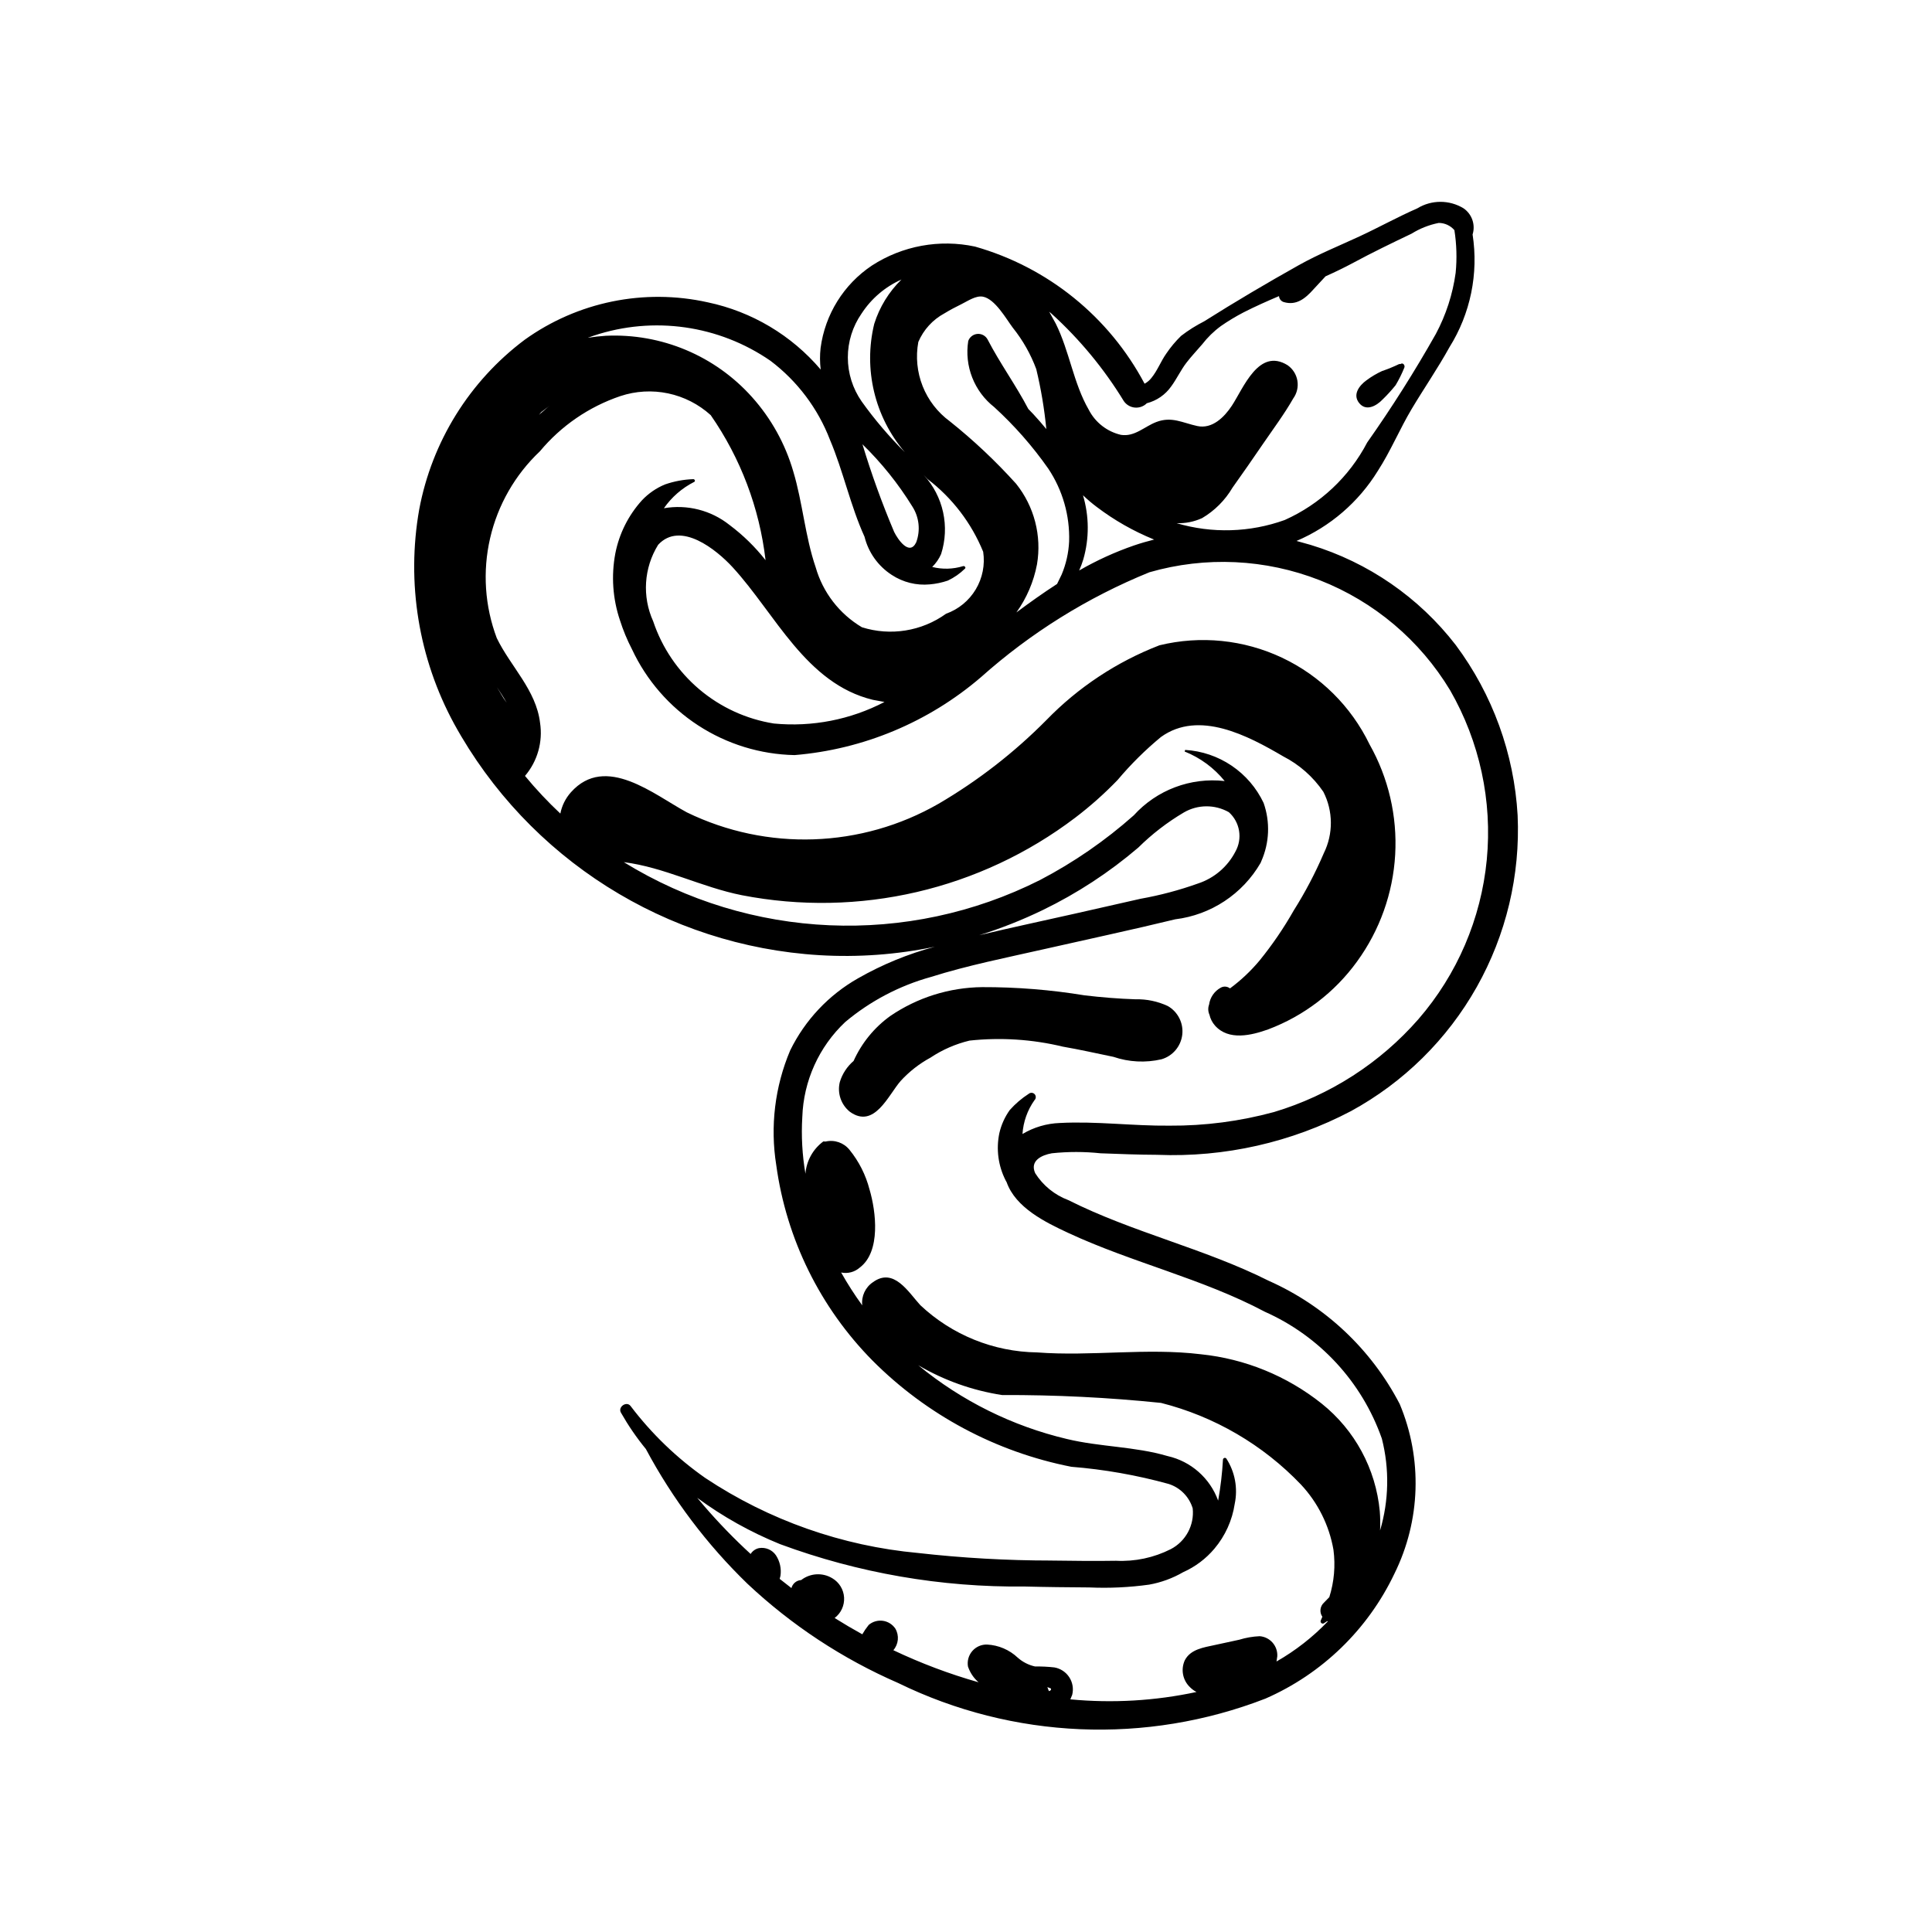 <?xml version="1.0" encoding="UTF-8"?>
<!-- Uploaded to: ICON Repo, www.svgrepo.com, Generator: ICON Repo Mixer Tools -->
<svg fill="#000000" width="800px" height="800px" version="1.1" viewBox="144 144 512 512" xmlns="http://www.w3.org/2000/svg">
 <g>
  <path d="m510.45 249.82c1.207-1.172 2.344-2.422 3.398-3.734 0.883-1.473 1.648-3.012 2.293-4.606 0.293-0.57-0.262-1.453-0.938-1.043l-0.051 0.031-0.352 0.008c-1.484 0.711-3.008 1.336-4.566 1.867-1.457 0.672-2.844 1.496-4.129 2.457-1.848 1.352-3.691 3.703-1.965 5.945 1.863 2.426 4.68 0.805 6.309-0.926z"/>
  <path d="m453.46 410.6c-2.668-1.242-5.59-1.852-8.531-1.777-4.516-0.148-9-0.512-13.484-1.043-8.98-1.477-18.066-2.207-27.164-2.18-8.695 0.094-17.164 2.754-24.348 7.648-4.234 3.047-7.586 7.16-9.723 11.918-1.723 1.473-2.992 3.41-3.648 5.578-0.727 2.93 0.316 6.016 2.676 7.898 6.473 4.637 10.191-4.469 13.441-8.176 2.269-2.481 4.938-4.566 7.894-6.172 3.16-2.106 6.668-3.637 10.359-4.523 8.27-0.887 16.633-0.348 24.719 1.598 4.496 0.781 8.957 1.785 13.426 2.707 4.094 1.398 8.5 1.625 12.719 0.648 2.981-0.863 5.152-3.43 5.516-6.512 0.359-3.082-1.156-6.082-3.852-7.613z"/>
  <path d="m331.57 224.12c-16.855-3.754-34.512-0.141-48.535 9.93-14.609 10.961-24.578 27-27.938 44.949-3.438 19.453-0.168 39.496 9.27 56.852 19.605 35.691 56.156 58.828 96.805 61.281 10.246 0.609 20.531-0.145 30.578-2.238-7.117 1.906-13.961 4.719-20.359 8.371-7.785 4.414-14.055 11.078-17.988 19.117-4.055 9.586-5.332 20.121-3.684 30.402 2.684 19.586 11.648 37.77 25.547 51.824 14.359 14.395 32.688 24.18 52.637 28.105 8.723 0.695 17.359 2.219 25.797 4.547 3.066 0.973 5.453 3.398 6.379 6.481 0.465 4.453-1.84 8.734-5.812 10.801-4.484 2.269-9.484 3.332-14.504 3.078-5.723 0.102-11.457 0.012-17.18-0.055v-0.004c-11.785-0.008-23.559-0.676-35.266-2-20.16-1.848-39.543-8.676-56.406-19.875-7.547-5.289-14.227-11.723-19.793-19.066-1.055-1.41-3.434 0.219-2.566 1.746 1.926 3.394 4.137 6.621 6.613 9.641 7.066 13.223 16.145 25.27 26.914 35.703 11.699 10.992 25.203 19.891 39.926 26.297 30.457 14.895 65.746 16.398 97.359 4.141 14.996-6.559 27.125-18.305 34.164-33.086 6.969-14.082 7.484-30.492 1.41-44.98-7.531-14.5-19.766-26.012-34.695-32.648-17.117-8.594-36.039-12.797-53.141-21.398v0.004c-3.621-1.363-6.699-3.867-8.766-7.137-1.469-3.273 1.66-4.777 4.406-5.269h-0.004c4.305-0.453 8.641-0.453 12.941 0.004 5.023 0.188 10.051 0.383 15.078 0.402v0.004c17.809 0.707 35.488-3.289 51.262-11.582 13.965-7.617 25.512-19.008 33.32-32.867 7.809-13.859 11.566-29.637 10.848-45.527-0.93-16.324-6.633-32.02-16.402-45.133-9.742-12.617-23.172-21.887-38.426-26.52l-3.766-1.055c8.922-3.809 16.441-10.285 21.531-18.543 3.406-5.262 5.793-11.082 9-16.457 3.269-5.473 6.91-10.754 9.992-16.332 5.57-8.898 7.75-19.512 6.137-29.887 0.805-2.59-0.168-5.398-2.402-6.934-3.762-2.289-8.484-2.285-12.238 0.008-5.184 2.273-10.176 5.039-15.309 7.422-5.398 2.508-10.906 4.719-16.105 7.633-8.5 4.766-16.848 9.695-25.078 14.887-2.156 1.094-4.207 2.383-6.121 3.859-1.461 1.422-2.773 2.988-3.914 4.676-1.449 2.043-2.367 4.555-3.957 6.477-0.484 0.629-1.102 1.148-1.805 1.52-9.398-17.734-25.633-30.859-44.941-36.34-9.41-2.019-19.238-0.211-27.316 5.023-7.469 4.984-12.426 12.949-13.602 21.852-0.215 1.898-0.207 3.816 0.027 5.715-7.727-9.09-18.25-15.355-29.922-17.816zm-44.703 29.793 0.566-0.695 2.25-1.73-0.52 0.418-2.418 2.121zm-9.473 75.039-1.707-2.844c0.879 1.328 1.785 2.699 2.59 4.125zm144.57 263.21-0.402-1.066 0.902 0.348c0.203 0.379-0.035 0.605-0.5 0.719zm74.32-24.902-1.383 1.422v0.004c-1.09 0.957-1.289 2.578-0.461 3.769l-0.449 1.055c-0.066 0.223 0.004 0.465 0.18 0.617s0.426 0.188 0.637 0.086l0.918-0.598 0.168 0.078h-0.004c-4 4.176-8.578 7.75-13.602 10.621l0.207-1.395c0.141-2.746-1.93-5.102-4.672-5.309-1.84 0.082-3.664 0.398-5.426 0.941l-6.477 1.402c-2.91 0.637-6.414 1.098-7.934 4.039v-0.004c-1.113 2.434-0.562 5.301 1.375 7.144 0.508 0.508 1.086 0.934 1.723 1.262-10.98 2.356-22.258 3.012-33.434 1.953l0.504-1.227-0.004-0.004c0.391-1.59 0.105-3.273-0.793-4.641-0.895-1.371-2.32-2.309-3.934-2.59-1.699-0.191-3.402-0.273-5.109-0.246-1.715-0.375-3.305-1.184-4.613-2.348-2.207-2.082-5.082-3.309-8.109-3.465-1.496-0.047-2.93 0.578-3.914 1.703-0.98 1.129-1.406 2.633-1.16 4.109 0.543 1.621 1.512 3.07 2.809 4.188-7.75-2.203-15.305-5.047-22.582-8.504 1.383-1.594 1.598-3.891 0.535-5.711-0.758-1.133-1.961-1.887-3.309-2.078-1.348-0.188-2.715 0.207-3.754 1.086l-0.941 1.27-0.758 1.219c-2.484-1.371-4.93-2.812-7.332-4.32 1.688-1.277 2.625-3.312 2.504-5.422-0.121-2.113-1.285-4.023-3.109-5.102-2.582-1.574-5.871-1.387-8.262 0.469-1.23 0.07-2.273 0.93-2.582 2.125l-3.117-2.438 0.211-0.812c0.277-1.906-0.156-3.844-1.211-5.453-0.996-1.441-2.738-2.176-4.469-1.887-0.922 0.191-1.727 0.754-2.227 1.555-4.363-4.004-8.484-8.262-12.348-12.746l-1.809-2.137c6.785 4.992 14.164 9.117 21.969 12.281 20.738 7.668 42.707 11.469 64.816 11.223 5.711 0.152 11.426 0.207 17.141 0.246h0.004c5.293 0.234 10.594-0.016 15.844-0.746 3.164-0.566 6.211-1.68 8.996-3.293 3.199-1.422 6.031-3.551 8.289-6.227 2.867-3.394 4.734-7.519 5.391-11.918 0.863-4.137 0.059-8.449-2.242-11.996-0.137-0.148-0.348-0.199-0.539-0.129-0.191 0.066-0.324 0.238-0.34 0.438-0.203 3.641-0.629 7.269-1.277 10.859-2.164-5.969-7.223-10.422-13.414-11.809-8.664-2.551-17.902-2.402-26.68-4.523h-0.004c-14.441-3.422-27.91-10.105-39.371-19.539 6.836 4.012 14.371 6.691 22.207 7.894 14.066-0.055 28.129 0.641 42.125 2.082 14.152 3.586 27.008 11.09 37.09 21.648 4.484 4.797 7.473 10.797 8.605 17.266 0.559 4.215 0.188 8.504-1.094 12.559zm32.02-240.32c7.816 13.602 11.211 29.301 9.707 44.914-1.508 15.617-7.836 30.379-18.109 42.234-10.184 11.645-23.449 20.176-38.27 24.613-9.02 2.457-18.328 3.672-27.676 3.613-9.672 0.102-19.461-1.223-29.105-0.707-3.488 0.125-6.887 1.129-9.883 2.918 0.211-3.219 1.309-6.316 3.172-8.953 0.445-0.426 0.473-1.129 0.062-1.59-0.41-0.457-1.113-0.504-1.586-0.105-1.859 1.195-3.551 2.641-5.019 4.297-1.32 1.844-2.258 3.93-2.762 6.137-0.887 4.25-0.293 8.672 1.684 12.535l0.254 0.461c2.391 6.75 10.23 10.594 16.289 13.414 16.977 7.906 35.547 12.105 52.121 20.902h-0.004c14.535 6.457 25.762 18.625 31.027 33.629 2.039 8.008 1.875 16.418-0.473 24.34 0.082-1.699 0.055-3.402-0.078-5.098-1.047-11.215-6.617-21.523-15.426-28.547-9.191-7.316-20.293-11.848-31.98-13.051-14.434-1.754-28.969 0.605-43.43-0.492-11.512-0.16-22.543-4.629-30.926-12.52-3.16-3.441-7.031-10.113-12.551-6.09-2.023 1.355-3.117 3.727-2.836 6.144-2.031-2.793-3.898-5.703-5.594-8.711 1.754 0.367 3.578-0.113 4.922-1.297 5.644-4.223 4.32-14.883 2.602-20.707h-0.004c-0.992-3.848-2.805-7.434-5.312-10.52-1.523-1.883-3.988-2.731-6.348-2.176l-0.562-0.039v-0.004c-2.758 2.027-4.496 5.156-4.758 8.566-0.852-4.957-1.133-9.992-0.832-15.012 0.316-9.574 4.41-18.633 11.383-25.199 6.633-5.562 14.383-9.633 22.723-11.941 9.812-3.094 19.965-5.094 29.988-7.367 11.574-2.625 23.199-5.098 34.73-7.902 9.473-1.16 17.852-6.699 22.633-14.957l0.176-0.422v-0.004c2.168-4.883 2.391-10.41 0.621-15.453-1.887-3.992-4.812-7.402-8.473-9.875-3.656-2.473-7.914-3.918-12.32-4.18l-0.141 0.422c4.148 1.656 7.801 4.352 10.613 7.824-9.027-1.02-17.996 2.363-24.098 9.098-7.547 6.703-15.883 12.453-24.828 17.129-35.098 17.684-76.859 15.891-110.31-4.734 10.734 1.359 20.668 6.668 31.297 8.766 31.02 6.031 63.141-1.438 88.32-20.535 3.996-3.039 7.758-6.383 11.242-10 3.481-4.141 7.328-7.957 11.5-11.402 10.066-7.227 23.059-0.328 32.359 5.121h-0.004c4.289 2.191 7.961 5.426 10.672 9.406 2.613 5.106 2.656 11.145 0.117 16.285-2.246 5.25-4.906 10.312-7.949 15.141-2.644 4.664-5.672 9.102-9.051 13.266-2.312 2.777-4.949 5.266-7.859 7.414-0.695-0.551-1.652-0.629-2.43-0.203-1.695 0.918-2.848 2.59-3.113 4.5-0.32 0.867-0.281 1.832 0.102 2.676 0.242 1.066 0.746 2.059 1.473 2.883 3.629 4.078 9.684 2.582 14.121 0.992h-0.004c9.441-3.559 17.625-9.812 23.535-17.988 6.008-8.27 9.512-18.09 10.094-28.293s-1.781-20.359-6.805-29.258c-4.879-10.078-13.066-18.18-23.195-22.957-10.129-4.773-21.59-5.934-32.473-3.281-11.297 4.363-21.52 11.125-29.957 19.816-8.516 8.605-18.121 16.062-28.57 22.176-20.48 11.762-45.461 12.621-66.703 2.289-8.676-4.668-21.551-15.594-30.723-5.34-1.434 1.598-2.406 3.555-2.812 5.656-3.332-3.121-6.461-6.457-9.371-9.98 3.312-3.891 4.769-9.027 3.992-14.078-1.039-8.684-7.809-14.895-11.469-22.449v0.004c-3.184-8.461-3.797-17.672-1.766-26.477 2.031-8.805 6.621-16.816 13.191-23.023 5.621-6.75 12.996-11.812 21.316-14.629 4.082-1.359 8.453-1.609 12.664-0.723 4.207 0.887 8.105 2.879 11.293 5.769 7.93 11.422 12.922 24.621 14.531 38.43-2.758-3.508-5.965-6.644-9.539-9.32-4.898-3.902-11.234-5.516-17.402-4.441 2.051-2.949 4.801-5.34 8-6.965 0.438-0.172 0.164-0.801-0.258-0.742h0.004c-2.539 0.094-5.047 0.562-7.445 1.395-2.316 0.953-4.406 2.391-6.125 4.219-3.59 3.965-6.027 8.832-7.051 14.082-1.113 5.906-0.691 12 1.227 17.695 0.844 2.652 1.91 5.227 3.191 7.695 3.848 8.23 9.926 15.219 17.539 20.172 7.617 4.957 16.465 7.684 25.547 7.867 18.215-1.508 35.488-8.723 49.363-20.621 13.188-11.77 28.301-21.184 44.68-27.832 14.875-4.285 30.746-3.539 45.156 2.117s26.547 15.91 34.535 29.168zm-124.74 64.883h-0.004c5.758-1.805 11.375-4.031 16.805-6.66 9.102-4.414 17.598-9.973 25.289-16.539 3.633-3.594 7.695-6.723 12.094-9.32 3.68-2.137 8.215-2.16 11.918-0.062 2.953 2.652 3.668 7 1.723 10.457-2.07 4.008-5.633 7.039-9.918 8.445-4.945 1.766-10.027 3.117-15.195 4.039l-17.477 3.957c-8.395 1.906-16.848 3.676-25.234 5.688zm-28.254-62.363 3.09 0.57c-9.008 4.699-19.191 6.684-29.309 5.711-7.301-1.16-14.145-4.301-19.785-9.078-5.641-4.781-9.863-11.016-12.207-18.023-2.969-6.551-2.473-14.148 1.316-20.262 5.945-6.441 15.496 1.336 19.727 5.938 11.344 12.34 19.402 30.832 37.168 35.145zm55.691-54.211h0.004c1.16 1.117 2.391 2.16 3.68 3.125 4.637 3.516 9.719 6.402 15.113 8.594l0.062 0.023c-1.785 0.449-3.555 0.957-5.297 1.551h-0.004c-5.055 1.746-9.934 3.969-14.566 6.644 0.426-0.957 0.789-1.938 1.094-2.941 1.602-5.555 1.57-11.449-0.082-16.988zm-8.312-48.102c7.445 6.766 13.887 14.559 19.129 23.141 0.668 0.98 1.738 1.609 2.922 1.723 1.18 0.109 2.348-0.312 3.184-1.148 2.621-0.672 4.918-2.262 6.469-4.477 1.484-2.016 2.519-4.312 4.062-6.309 1.289-1.676 2.766-3.219 4.137-4.828 1.418-1.836 3.086-3.465 4.953-4.836 1.934-1.344 3.949-2.559 6.035-3.641 3.07-1.562 6.207-2.957 9.371-4.301v-0.004c0.051 0.723 0.527 1.34 1.211 1.57 3.379 1.027 5.766-0.934 7.926-3.363l3.195-3.445c2.488-1.117 4.953-2.297 7.367-3.598 5.059-2.731 10.242-5.231 15.43-7.707 2.207-1.375 4.648-2.34 7.203-2.844 1.594 0.004 3.109 0.703 4.148 1.914 0.59 3.738 0.703 7.539 0.332 11.309-0.777 5.668-2.555 11.148-5.25 16.195-5.578 9.883-11.648 19.48-18.188 28.758-4.766 9.117-12.473 16.359-21.867 20.555-9.219 3.316-19.258 3.609-28.656 0.836 2.328 0.09 4.644-0.371 6.766-1.34 3.332-1.965 6.106-4.746 8.062-8.078 2.742-3.828 5.422-7.719 8.082-11.605 2.699-3.945 5.644-7.883 8.012-12.035 0.98-1.363 1.375-3.059 1.094-4.715-0.281-1.652-1.215-3.125-2.59-4.086-7.656-4.742-11.703 6.078-14.785 10.746-1.988 3.012-5.195 6.227-9.152 5.371-3.922-0.848-6.777-2.621-10.855-1.066-3.18 1.211-5.742 3.981-9.387 3.402-3.664-0.855-6.773-3.273-8.5-6.621-4.09-7.066-5.125-15.559-8.777-22.879l-1.73-3.133zm-35.324 7.477c1.379-3.238 3.824-5.914 6.926-7.582 1.48-0.906 3.023-1.715 4.578-2.477 1.602-0.789 3.75-2.289 5.606-1.945 3.223 0.594 6.172 5.891 7.938 8.246v-0.004c2.644 3.297 4.742 7 6.211 10.965 1.254 5.227 2.144 10.531 2.664 15.879-1.109-1.348-2.254-2.656-3.426-3.93l-1.348-1.398c-3.289-6.289-7.519-12.098-10.781-18.398-0.523-0.988-1.582-1.574-2.699-1.488-1.113 0.086-2.074 0.824-2.441 1.879-0.516 3.266-0.152 6.613 1.059 9.691 1.207 3.078 3.219 5.781 5.82 7.82 5.359 4.894 10.164 10.359 14.328 16.301 3.812 5.707 5.746 12.465 5.527 19.324-0.141 3-0.809 5.953-1.965 8.727l-1.227 2.519c-3.68 2.375-7.254 4.93-10.781 7.551 2.723-3.797 4.586-8.145 5.457-12.734 1.293-7.594-0.727-15.375-5.547-21.387-5.394-5.981-11.266-11.512-17.559-16.535-3.227-2.367-5.719-5.594-7.195-9.312-1.473-3.719-1.871-7.777-1.145-11.711zm-0.559 53.102c-1.801 3.742-4.898-0.805-5.871-2.809h0.004c-3.203-7.57-6-15.309-8.379-23.176 5.062 4.93 9.5 10.461 13.211 16.473 1.824 2.832 2.207 6.359 1.031 9.516zm-14.48-60.629c2.578-3.965 6.246-7.094 10.566-9.016-3.34 3.266-5.816 7.309-7.215 11.762-2.906 11.977 0.113 24.617 8.109 33.992-4.18-4.152-8.004-8.645-11.43-13.438-2.383-3.418-3.664-7.481-3.668-11.645-0.008-4.168 1.262-8.234 3.637-11.656zm-8.363 33.484c3.512 8.289 5.406 17.445 9.145 25.656v-0.004c1.027 4.168 3.602 7.785 7.203 10.117 2.984 1.969 6.555 2.856 10.113 2.516 1.621-0.141 3.223-0.477 4.766-1.004 1.66-0.785 3.18-1.84 4.492-3.125 0.418-0.32-0.062-0.844-0.477-0.699h0.004c-2.652 0.816-5.477 0.887-8.164 0.211 0.996-0.977 1.797-2.137 2.356-3.414 1.156-3.59 1.336-7.418 0.527-11.102-0.809-3.684-2.578-7.082-5.133-9.859l1.047 1.109c6.527 4.992 11.605 11.637 14.711 19.246 0.52 3.453-0.18 6.977-1.973 9.973-1.793 2.992-4.574 5.273-7.863 6.445-6.449 4.648-14.723 5.977-22.305 3.582-5.961-3.543-10.34-9.223-12.25-15.887-2.82-8.254-3.434-17.086-5.945-25.43-2.117-7.281-5.84-13.996-10.898-19.648-9.812-10.996-24.066-16.973-38.789-16.277-1.602 0.102-3.191 0.281-4.766 0.531l1.586-0.562c15.797-5.266 33.148-2.797 46.844 6.668 7.109 5.375 12.574 12.633 15.766 20.957z"/>
 </g>
</svg>